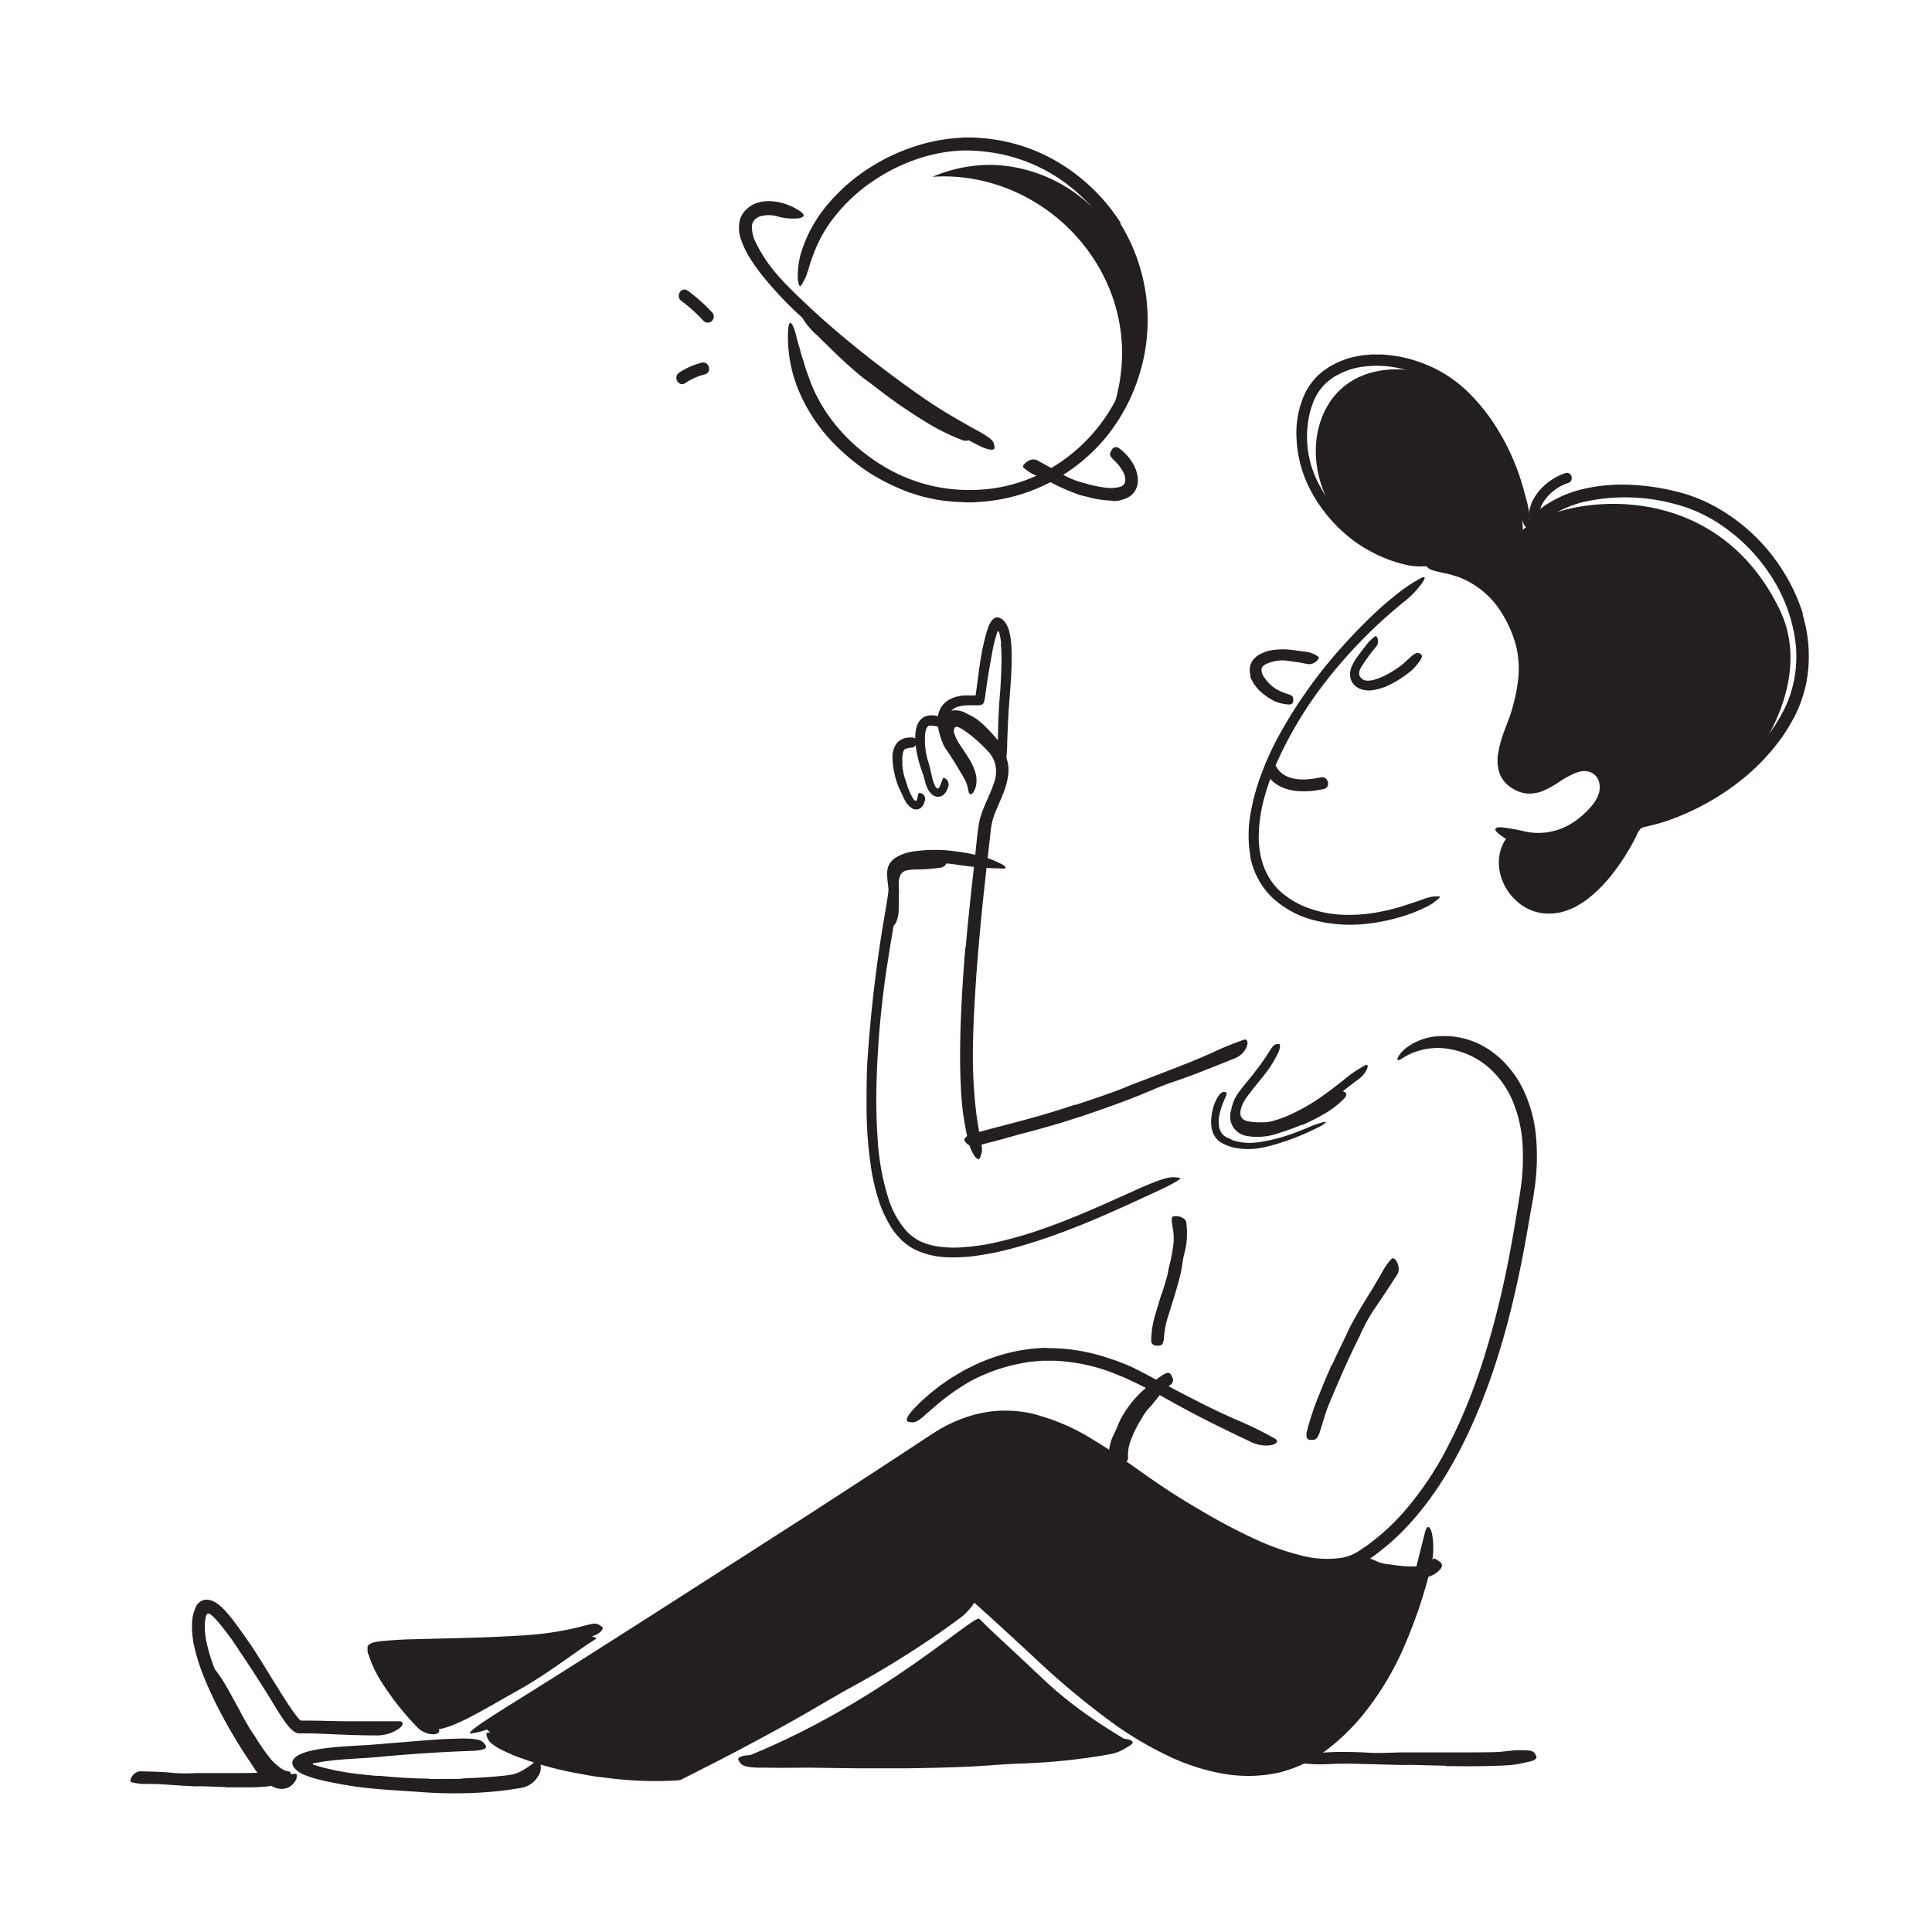 <svg xmlns="http://www.w3.org/2000/svg" width="520" height="520" viewBox="0 0 520 520"><defs><style>.cls-1{fill:#231f20;}</style></defs><title>Notioly New upgrade</title><g id="n.124_International" data-name="n.124 International"><path class="cls-1" d="M414.24,139c0-4.14,4.15-7.87,7.83-9,1.68-.54,1-3.2-.73-2.66-4.85,1.55-9.85,6.29-9.85,11.7a1.38,1.38,0,0,0,2.75,0Z"/><path class="cls-1" d="M306.14,88.38c-.64,7.2-2.1,13.86-5.93,19.49A47.93,47.93,0,0,0,301.83,99C304.21,72,282.2,48.36,255.36,47.49a40.65,40.65,0,0,0-4.4.11,39.92,39.92,0,0,1,16.35-3.22A40.53,40.53,0,0,1,306.14,88.38Z"/><path class="cls-1" d="M264.09,197.25a19.14,19.14,0,0,0-2-2c-.27-.22-.57-.39-.84-.59a9.25,9.25,0,0,0-3.14-1.63,3.8,3.8,0,0,0-1.5,0,13.37,13.37,0,0,0-1.75.67c-.2.05-.45-.28-.52-.73a1.17,1.17,0,0,1,.55-1.27,5.23,5.23,0,0,1,2.68-.49,6.21,6.21,0,0,1,2.44.74c.87.47,1.77.86,2.57,1.4a19.4,19.4,0,0,1,2.42,2c.45.44.9.89,1.33,1.35.67.69,1.27,1.43,1.9,2.14.48.55,1.06,1,1.53,1.6a2.85,2.85,0,0,1,.31.38c.31.53.28.8,0,1.14a2.28,2.28,0,0,1-.22.22.81.81,0,0,1-1-.08,13.91,13.91,0,0,1-2.77-2.65c-.63-.72-1.25-1.46-1.92-2.14Z"/><path class="cls-1" d="M239.23,238.43a14.44,14.44,0,0,1,.27-2.53,5.76,5.76,0,0,1,1.3-2.68,4.53,4.53,0,0,1,1.92-1.3,7.37,7.37,0,0,1,1.76-.25l1.42,0,2.9-.16c.86-.06,1.72-.16,2.58-.26a9,9,0,0,1,3.39,0c.38.1.25.62-.05,1.14a2.1,2.1,0,0,1-1.36,1.11,47.76,47.76,0,0,1-6.56.52,16.52,16.52,0,0,0-2.08.14,4.09,4.09,0,0,0-1.48.41,2.09,2.09,0,0,0-.94,1.09,6.12,6.12,0,0,0-.42,1.89,26.64,26.64,0,0,0,0,2.7c0,1.4.08,2.85,0,4.32a8.52,8.52,0,0,1-.65,3.57,3.9,3.9,0,0,1-.45.76c-.73.86-1.21.87-1.7.47a2.22,2.22,0,0,1-.33-.28,1.19,1.19,0,0,1,0-1.32,6.49,6.49,0,0,0,.53-2.1,18.06,18.06,0,0,0,.09-2.61c0-1.4-.14-2.91-.15-4.53Z"/><path class="cls-1" d="M115.32,478.79c2.57.08,5.16,0,7.74,0,1,0,1.88-.16,2.83-.19,3.32-.14,6.65-.34,10-.7.73-.09,1.46-.19,2.14-.32a9.53,9.53,0,0,0,1.93-.7,26,26,0,0,0,4.42-3c.4-.36.66-.15.66.51a3.7,3.7,0,0,1-1.2,2.63,11.2,11.2,0,0,1-2.62,1.8,11,11,0,0,1-3.11,1.06,44.52,44.52,0,0,1-5.92.56c-2.35.08-4.77.43-7.17.56-2.63.16-5.28.2-7.92.23-1.62,0-3.25,0-4.88-.08-1.23,0-2.46-.1-3.69-.18s-2.46-.19-3.68-.28a39.85,39.85,0,0,1-5.66-.63c-.42-.08-.83-.13-1.24-.23-1.52-.47-2-.76-2.11-1.35a2,2,0,0,1-.1-.4c0-.41.7-.56,1.78-.43.8.13,1.63.17,2.46.22l1.25.1,1.26,0c1.67.2,3.39.31,5.11.45,2.57.15,5.16.3,7.76.29Z"/><path class="cls-1" d="M64.73,460.83c.89,1.66,1.81,3.3,2.79,4.9.36.58.79,1.12,1.15,1.69a55.93,55.93,0,0,0,4.1,5.91A12.14,12.14,0,0,0,75,475.45a5.24,5.24,0,0,0,2.77,1.35c.23,0,.65.29.52,1a1.52,1.52,0,0,1-.83,1,2.4,2.4,0,0,1-.81.25,2.26,2.26,0,0,1-.86-.05,8.31,8.31,0,0,1-2.42-1.1,16.51,16.51,0,0,1-1.72-1.6A22.8,22.8,0,0,1,69,472.72c-.92-1.5-2.08-2.88-3-4.38s-2-3.31-3-5l-1.71-3.13c-.86-1.58-1.65-3.2-2.51-4.76-.67-1.22-1.42-2.37-2.09-3.58a5.52,5.52,0,0,1-.42-.8c-.44-1.05-.4-1.47,0-1.92a2.83,2.83,0,0,1,.3-.3c.35-.27.89,0,1.41.64a28.31,28.31,0,0,1,2.13,3.06c.69,1.05,1.29,2.17,1.9,3.28.92,1.65,1.81,3.33,2.76,5Z"/><path class="cls-1" d="M302.65,468.13c.22-.13-11.79-6.52-22.11-16.42-6.17-5.91-12.87-11.86-16.94-16-1.31-1.33-26.1,22.19-61.75,36.71-2.38,1,3.3,2.53,4.87,2.62s30.32.31,55.85-1.29C282.92,472.49,301.41,468.93,302.65,468.13Z"/><path class="cls-1" d="M160.23,441.22c-4.56,2.74-12.53,9.19-21,13.85s-21.27,13-24.27,9.67c-1.57-1.75-10.74-9.23-14.37-20.76,0,0,41.67-1.19,48.89-3.17C153.8,439.61,161.84,440.25,160.23,441.22Z"/><path class="cls-1" d="M364,420.34s9.24,4.68,18.45,3c0,0-8.18,35.05-24.59,44.91S320.74,480,287.38,452.85l-24.81-23.1s-6.35,4.3-16.85,11.45c-19.82,13.48-54.11,34.24-62.28,35.3a97.5,97.5,0,0,1-20.1,0c-12.81-1.41-27.45-5.6-32.53-11.31,0,0,113.33-73,121.21-77.16s19.84-8.94,30.12-4,55.26,36.91,68.58,36.64,7.51,2.74,13.32-.28"/><path class="cls-1" d="M410.36,186.71c-.23.06-1.07,6.47-4.65,11.47s-1.27,16.39,11.66,11.8c0,0,5.39-8.33,12.55-3.88s1.5,13-2.53,16-14.93,5.91-20.19,3c0,0-5.91,14.44,7.14,18s22.82-15.68,25.83-22.32c0,0,21.54-4.11,34-20,0,0,13.5-18.75,4.84-36.68-18.11-37.49-60.21-30.21-69.25-21.37,1.18-.93-6.7-33.47-22.28-40.84-8.31-3.93-23.85-4.45-30.55,8-6.41,11.84-2.07,31.55,16.64,39.26a173.66,173.66,0,0,0,21,5.51c7.59,1.43,17.75,13.92,15.81,26.12S410.36,186.71,410.36,186.71Z"/><path class="cls-1" d="M409.71,193.36c-.64,1.82-1.33,3.48-1.91,5.14a25.15,25.15,0,0,0-1.31,4.86,6.8,6.8,0,0,0,.51,4.12,3.38,3.38,0,0,0,.24.41l.3.36a3.61,3.61,0,0,0,.73.67,4.79,4.79,0,0,0,.9.58,4.18,4.18,0,0,0,.95.42,5,5,0,0,0,2.93.05,13.92,13.92,0,0,0,3.19-1.41,52.86,52.86,0,0,1,6.37-3.44l.93-.34,1-.25a7.52,7.52,0,0,1,2.14-.21,7.7,7.7,0,0,1,4.12,1.36,7.11,7.11,0,0,1,2.64,3.46,8.57,8.57,0,0,1,.44,4.14,13.3,13.3,0,0,1-3.62,6.8c-.74.81-1.53,1.56-2.33,2.28-.41.35-.85.7-1.27,1s-.9.64-1.34,1a22.07,22.07,0,0,1-6,2.79,18.87,18.87,0,0,1-8.46.61,15.39,15.39,0,0,1-7.72-3.56c-1.34-1.18-.49-1.65,1.11-1.52a56.06,56.06,0,0,1,6.45,1.17,17,17,0,0,0,13.44-3c.49-.35.95-.72,1.43-1.11s.95-.84,1.38-1.27a16.3,16.3,0,0,0,2.32-2.74,7.92,7.92,0,0,0,1.24-2.93,5.53,5.53,0,0,0-.33-2.93,3.86,3.86,0,0,0-2.55-2.17,4.68,4.68,0,0,0-1.83-.13,9,9,0,0,0-2,.58,27.49,27.49,0,0,0-4.15,2.3A24.79,24.79,0,0,1,415,213a9.67,9.67,0,0,1-3.21.58,5.89,5.89,0,0,1-.84,0l-.84-.14a7.7,7.7,0,0,1-1.59-.48,10.32,10.32,0,0,1-2.76-1.71,9,9,0,0,1-1.14-1.24,12,12,0,0,1-.86-1.47,11.14,11.14,0,0,1-.46-6.21,31.77,31.77,0,0,1,1.56-5.52c.79-2.18,1.65-4.19,2.21-6.3a47.1,47.1,0,0,0,1.39-6.46,27.16,27.16,0,0,0-.3-9.81,32.36,32.36,0,0,0-3.85-9.07,23.39,23.39,0,0,0-11.09-9.6,9.34,9.34,0,0,0-1.51-.53c-.51-.14-1-.35-1.54-.45-1.94-.51-3.26-.65-4.17-1a3.34,3.34,0,0,1-1.9-1,5.05,5.05,0,0,1-.6-.66c-.21-.37.13-.68.94-.91a10.85,10.85,0,0,1,1.58-.27,17.21,17.21,0,0,1,2.21.06,23.12,23.12,0,0,1,7.35,2,25.1,25.1,0,0,1,6.53,4.36,33.77,33.77,0,0,1,8.45,13.14A28,28,0,0,1,412.1,182a42.21,42.21,0,0,1-.84,5.77c-.19.94-.42,1.87-.66,2.79s-.49,1.81-.81,2.79Z"/><path class="cls-1" d="M485.13,165.23a38.73,38.73,0,0,1,1.09,18.31,36.44,36.44,0,0,1-2.94,8.76,47.37,47.37,0,0,1-4.85,7.73,57.78,57.78,0,0,1-9.17,9.45,67.85,67.85,0,0,1-20,11.26,55.24,55.24,0,0,1-5.56,1.59l-.71.17-.56.14a2.61,2.61,0,0,0-.8.37,5.16,5.16,0,0,0-1.13,1.84,59.69,59.69,0,0,1-6.06,9.78,39,39,0,0,1-7.2,7.39,21.5,21.5,0,0,1-2.2,1.46l-1.15.67-1.23.54a18.29,18.29,0,0,1-2.56.85c-.44.1-.9.15-1.34.22a6.88,6.88,0,0,1-1.36.12,12.61,12.61,0,0,1-6.83-1.63,14.31,14.31,0,0,1-5-4.86,13.81,13.81,0,0,1-2.14-6.68,11.38,11.38,0,0,1,1.83-6.83c.88-1.19,1.48-1.5,1.7-1.25s.17,1.09-.07,2.18a18.51,18.51,0,0,0-.18,4.22,15.82,15.82,0,0,0,1.49,5.24,10.17,10.17,0,0,0,8.1,5.93c3.49.29,7.08-1.42,10.11-4a43.06,43.06,0,0,0,8-9.39c1.13-1.77,2.2-3.61,3.14-5.46a17.22,17.22,0,0,1,.9-1.65,5,5,0,0,1,1.9-1.75,7.92,7.92,0,0,1,2-.67l1.53-.35a51.88,51.88,0,0,0,14.28-5.82,64.45,64.45,0,0,0,12.51-9.43,46,46,0,0,0,10-13.68,32.67,32.67,0,0,0,2.66-16.52,42.39,42.39,0,0,0-7.4-19.54,46.59,46.59,0,0,0-11.12-11.51,40,40,0,0,0-14.34-6.86,50.94,50.94,0,0,0-24.28-.46,20.79,20.79,0,0,0-2.51.75c-.85.24-1.63.62-2.45.94a21.5,21.5,0,0,0-2,1l-.87.44c-.27.14-.51.31-.76.45q-.71.44-1.32.78c-.4.23-.72.49-1,.69a11.08,11.08,0,0,1-2.92,1.42,6.59,6.59,0,0,1-1.15.26c-.5,0-.37-.59.36-1.71.18-.28.4-.6.66-.94s.6-.64,1-1,.76-.74,1.21-1.13l1.54-1.11a31.57,31.57,0,0,1,11.07-4.54,46.76,46.76,0,0,1,12.05-.91,61.73,61.73,0,0,1,12,1.77,42.32,42.32,0,0,1,11.56,4.67,50.15,50.15,0,0,1,13.94,12.06,54,54,0,0,1,5.08,7.71,50.57,50.57,0,0,1,3.6,8.55Z"/><path class="cls-1" d="M336.57,230.59a33.14,33.14,0,0,1,.07-11.92,58.61,58.61,0,0,1,3.2-11.22,77.36,77.36,0,0,1,3.44-7.73A127.7,127.7,0,0,1,360,175.45c2.87-3.27,5.88-6.47,9-9.45,2-1.91,4.08-3.8,6.27-5.53a46.22,46.22,0,0,1,6.89-4.73c1.52-.87,1.6-.28.73,1a24.88,24.88,0,0,1-5.09,5.31,130.5,130.5,0,0,0-23,24.05,106.37,106.37,0,0,0-10.46,17.66,66.63,66.63,0,0,0-3.93,10.52,41.3,41.3,0,0,0-1.62,11,23.84,23.84,0,0,0,.93,6.68,17.9,17.9,0,0,0,3,5.93,16.72,16.72,0,0,0,3.69,3.48,16.22,16.22,0,0,0,2.16,1.39,17.07,17.07,0,0,0,2.31,1.14A30.24,30.24,0,0,0,361,246.19a42.66,42.66,0,0,0,8-.36,58.8,58.8,0,0,0,7.79-1.72c1.12-.33,2.2-.73,3.33-1.07,2.07-.69,3.41-1.23,4.41-1.48a6.81,6.81,0,0,1,2.16-.29,6.94,6.94,0,0,1,.73,0c.28.07.05.37-.6.91-.33.27-.76.6-1.29,1a18.61,18.61,0,0,1-1.95,1.07,42.24,42.24,0,0,1-7.07,2.68,51.21,51.21,0,0,1-7.58,1.58,39.74,39.74,0,0,1-15.9-1,26,26,0,0,1-10.69-6,20.87,20.87,0,0,1-5.83-10.93Z"/><path class="cls-1" d="M376.45,99.07a28.35,28.35,0,0,0-11-.15,19.76,19.76,0,0,0-5.1,1.82,13.87,13.87,0,0,0-6.41,6.41,21.59,21.59,0,0,0-1.34,3.74,27.36,27.36,0,0,0,.27,14.25,29.56,29.56,0,0,0,2.95,6.67,37.86,37.86,0,0,0,4.32,6,38.71,38.71,0,0,0,10.15,8.28,38.26,38.26,0,0,0,7.7,3.3l2,.54a16.08,16.08,0,0,0,2.05.49l2.07.43,2.1.27c1.74.24,1.52.59,0,.92-.39.09-.86.17-1.41.25a9.39,9.39,0,0,1-1.83.14,16.78,16.78,0,0,1-4.62-.43,39.42,39.42,0,0,1-4.39-1.29c-.72-.27-1.42-.58-2.12-.87l-1.06-.45-1-.53a36.4,36.4,0,0,1-7.62-5.08,39.69,39.69,0,0,1-6.22-6.73,37.2,37.2,0,0,1-4.56-8,32.45,32.45,0,0,1-2.41-11,25.36,25.36,0,0,1,1.86-11.25,17.27,17.27,0,0,1,3.53-5.36,15.59,15.59,0,0,1,2.48-2.06c.44-.29.87-.62,1.33-.88l1.41-.73a9.72,9.72,0,0,1,1.44-.64c.5-.18,1-.39,1.48-.56a27.56,27.56,0,0,1,3-.73l1.54-.26,1.56-.12c1-.12,2.06,0,3.1-.06a37.69,37.69,0,0,1,7.48,1.15,39.78,39.78,0,0,1,7.06,2.65,35.19,35.19,0,0,1,9.22,6.66,50.84,50.84,0,0,1,7.06,8.8,61.93,61.93,0,0,1,7.17,15.68c.19.61.36,1.21.52,1.82s.31,1.19.46,1.79a25.22,25.22,0,0,1,1,4.84,4.83,4.83,0,0,1-.26,2.33,3.54,3.54,0,0,1-.34.75c-.23.24-.51,0-.94-.78a29.34,29.34,0,0,1-1.55-3.58c-.43-1.21-.79-2.38-1.16-3.7l-.5-1.81-.55-1.79a68.82,68.82,0,0,0-2.73-7.05,51.48,51.48,0,0,0-8.17-12.83,35.49,35.49,0,0,0-8.55-7.24,33.89,33.89,0,0,0-10.47-4Z"/><path class="cls-1" d="M336.62,182a5.38,5.38,0,0,1-.26-1.88,4.48,4.48,0,0,1,.57-2,5.56,5.56,0,0,1,2.67-2.26,9.46,9.46,0,0,1,2-.73,19.54,19.54,0,0,1,6.77-.11c1,.13,1.94.24,2.91.39a6.77,6.77,0,0,1,3.54,1.36c.32.27,0,.76-.54,1.2a2.91,2.91,0,0,1-1.86.8c-1.07-.1-2.11-.4-3.21-.54s-2.19-.32-3.33-.46a10.06,10.06,0,0,0-4,.54,5.38,5.38,0,0,0-1.72.79,1.45,1.45,0,0,0-.64,1.14,3.76,3.76,0,0,0,.81,2.17,11.33,11.33,0,0,0,3.06,3,16.36,16.36,0,0,0,3,1.34l.68.21c.82.31,1,.55,1,1.29,0,.17,0,.34,0,.51,0,.54-.55.9-1.35.85a11.75,11.75,0,0,1-3.48-.81,14.67,14.67,0,0,1-3.11-1.94,11.33,11.33,0,0,1-3.66-4.77Z"/><path class="cls-1" d="M278.27,380.6a57,57,0,0,1,16.3,7.12c5,3,9.68,6.41,14.36,9.68,2.35,1.63,4.69,3.24,7.07,4.76s4.84,3,7.29,4.42a154.91,154.91,0,0,0,15,7.9,68.56,68.56,0,0,0,11.51,4.07,27,27,0,0,0,11.6.68,12.32,12.32,0,0,0,4.46-1.85l2.21-1.51c.73-.51,1.41-1.09,2.12-1.63a59.86,59.86,0,0,0,7.76-7.43,88.09,88.09,0,0,0,12-18c6.67-12.95,11-27.06,14.29-41.33,1.46-6.35,2.64-12.78,3.72-19.22.52-3.21,1.09-6.47,1.5-9.63a58.55,58.55,0,0,0,.39-9.53,36.52,36.52,0,0,0-2.33-11.8,24.92,24.92,0,0,0-6.57-9.74,21.47,21.47,0,0,0-10.37-5.12,17.85,17.85,0,0,0-11.32,1.37l-.73.37-.6.37c-.38.2-.68.39-.91.54q-.72.4-.87.18c-.17-.25.32-1.55,2.12-3.07a15.82,15.82,0,0,1,9.08-3.31A21.68,21.68,0,0,1,401,282.67a25.55,25.55,0,0,1,5.18,4.72,30.3,30.3,0,0,1,2.08,2.8,33.18,33.18,0,0,1,1.69,3,37.14,37.14,0,0,1,3.5,13.09,60,60,0,0,1-.37,13.27c-.16,1.08-.31,2.19-.48,3.24L412,326l-1.09,6.32c-3,16.85-7.1,33.74-14.05,49.7-4.17,9.5-9.38,18.92-16.48,27a63.08,63.08,0,0,1-12.08,10.79l-.84.58c-.28.19-.63.37-1,.55a15.16,15.16,0,0,1-2,.94,18.45,18.45,0,0,1-4.22,1,28.49,28.49,0,0,1-8.32-.38,70.39,70.39,0,0,1-16.72-5.71,174.42,174.42,0,0,1-15.37-8.29c-2.48-1.48-5-3-7.42-4.59s-4.82-3.26-7.18-4.92c-4.74-3.3-9.43-6.62-14.36-9.45-6-3.46-12.62-6.2-19.47-6.4a28.74,28.74,0,0,0-10.07,1.5,39.86,39.86,0,0,0-9.2,4.67c-18,11.87-36.18,23.52-54.17,35.06-14,8.95-27.63,17.85-41.55,26.57-3.07,1.92-6,3.83-9.17,5.72-11.56,7-15.47,8.93-18.47,9.52a14.56,14.56,0,0,1-2,.38c-1.47,0,3.09-3.1,11.47-8.31,12.43-7.74,25.14-15.84,38-24.05l39-25q14.53-9.39,29.05-18.9l3.61-2.38,1.81-1.2c.59-.39,1.21-.79,1.87-1.2a38.75,38.75,0,0,1,8.25-4,32.46,32.46,0,0,1,9.12-1.81,33.87,33.87,0,0,1,9.22.84Z"/><path class="cls-1" d="M358.5,367.4c1.16-2.51,2.34-5,3.57-7.49.44-.91.82-1.85,1.29-2.75,1.67-3.15,3.49-6.23,5.39-9.24.86-1.33,1.62-2.72,2.42-4.07.51-.87,1-1.77,1.51-2.62a14.88,14.88,0,0,1,1.87-2.4c.89-.89,2.73,2.35,1.51,4.21-2.17,3.35-4.33,6.68-6.64,10a51.3,51.3,0,0,0-3.47,6.57c-1.22,2.44-2.41,4.92-3.54,7.42-.7,1.54-1.4,3.09-2.06,4.65-1,2.36-2.06,4.73-3,7.12-.7,1.86-1.21,3.76-1.82,5.64-.13.41-.24.83-.39,1.24-.58,1.52-1,1.9-2,1.86a4.83,4.83,0,0,1-.67,0c-.72-.14-1-1-.75-2.14A72.91,72.91,0,0,1,355.21,375c1-2.56,2.12-5.12,3.21-7.67Z"/><path class="cls-1" d="M281.79,362.85a50.36,50.36,0,0,1,17,2.85l1.49.49c.49.17,1,.38,1.46.56,1,.39,1.95.74,2.89,1.19,3.34,1.62,6.39,3.35,9.54,5s6.31,3.3,9.49,4.9c2.82,1.43,5.71,2.76,8.57,4.06a99.79,99.79,0,0,1,10.91,5.3c2.16,1.31-2.17,2.91-6.36.94-7.44-3.51-14.84-7.14-22.11-11.25-2.17-1.22-4.43-2.39-6.7-3.55-1.15-.61-2.27-1.13-3.4-1.66l-1.69-.8-1.72-.7a49.61,49.61,0,0,0-15.74-3.84,21.06,21.06,0,0,0-2.51-.09c-.83,0-1.67,0-2.5,0l-2.5.23c-.42,0-.84.07-1.25.13l-1.24.23a47.09,47.09,0,0,0-14.37,5,59.22,59.22,0,0,0-9.52,6.81c-.66.56-1.28,1.13-1.95,1.67-2.37,2.18-3.28,2.68-4.43,2.46a3.48,3.48,0,0,1-.78-.15c-.73-.31-.13-1.63,1.56-3.41a46.79,46.79,0,0,1,4-3.79,51.84,51.84,0,0,1,4.49-3.46,24.29,24.29,0,0,1,2.41-1.57l2.49-1.49c.86-.46,1.75-.87,2.62-1.31a29.28,29.28,0,0,1,2.68-1.21,47.65,47.65,0,0,1,17.14-3.63Z"/><path class="cls-1" d="M307.9,378.85a24.18,24.18,0,0,0-2.62,3.46c-.28.45-.46,1-.72,1.42a21.89,21.89,0,0,0-2.25,5.16,7,7,0,0,0-.2,2.4c.09,1,.46,1.83.53,2.61,0,.25-.68.83-1.6,1a2.43,2.43,0,0,1-1.41-.16,1.57,1.57,0,0,1-.91-1,9.78,9.78,0,0,1-.09-4.26,13.07,13.07,0,0,1,1.28-3.65c.7-1.34,1.13-2.81,1.85-4.13a29,29,0,0,1,2.74-4.1c.62-.8,1.3-1.54,2-2.28a34.31,34.31,0,0,1,3.45-3,24.1,24.1,0,0,1,2.92-2.18,4.3,4.3,0,0,1,.73-.41c1-.42,1.38-.2,1.77.63a6,6,0,0,1,.26.58,1.48,1.48,0,0,1-.47,1.69c-1.42,1.1-2.82,2.06-4.23,3.29a24,24,0,0,0-2.95,3Z"/><path class="cls-1" d="M334.33,301.05a3.17,3.17,0,0,0,1.53.73,6.31,6.31,0,0,0,1.07.17l1.14.12c.76,0,1.53,0,2.3,0s1.54-.2,2.3-.39l1.65-.48,1.63-.62a52.66,52.66,0,0,0,10.9-6.24c1.54-1.1,3-2.28,4.53-3.44a33,33,0,0,1,6.05-4.17c.69-.34.83.11.55.86a5.5,5.5,0,0,1-.72,1.28,5.77,5.77,0,0,1-1.31,1.36c-3.89,2.91-7.71,6.13-12.09,8.74a49,49,0,0,1-8.35,4.3,19.09,19.09,0,0,1-10.5.84,5,5,0,0,1-3-2.07,5.16,5.16,0,0,1-.58-3.6,11.11,11.11,0,0,1,2.08-4.57c.94-1.29,1.94-2.51,2.94-3.72,1.54-1.87,2.95-3.76,4.25-5.68.3-.42.53-.86.82-1.28,1-1.6,1.4-2.07,2.14-2.16a3,3,0,0,1,.49-.06c.49,0,.51.95-.11,2.33a29,29,0,0,1-3.56,5.75c-1.38,1.79-2.84,3.48-4.14,5.22-.48.63-1,1.32-1.34,1.89a8.83,8.83,0,0,0-.89,1.9,4.52,4.52,0,0,0-.25,1.79,1.82,1.82,0,0,0,.55,1.19Z"/><path class="cls-1" d="M289.38,297.41c3.89-1.25,7.77-2.6,11.62-4,1.4-.53,2.77-1.15,4.17-1.68Q312.6,288.92,320,286c2.19-.86,4.34-1.83,6.5-2.77a76.88,76.88,0,0,1,8.3-3.38c.86-.27,1.17.57.81,1.71a5.49,5.49,0,0,1-3,3.17c-2.87,1.19-5.65,2.26-8.5,3.4s-5.75,2.19-8.68,3.18c-3.52,1.19-7,2.83-10.55,4.2-3.88,1.51-7.82,2.92-11.78,4.27-2.43.83-4.89,1.59-7.34,2.37-3.73,1.11-7.5,2.17-11.25,3.13-2.91.78-5.74,1.66-8.65,2.35-.64.16-1.26.36-1.91.48-2.42.44-3.24.33-3.89-.5a4.48,4.48,0,0,1-.43-.57c-.32-.68.57-1.42,2.27-1.9,5-1.44,10.35-2.72,15.67-4.21,3.94-1.08,7.88-2.3,11.8-3.6Z"/><path class="cls-1" d="M269.45,173.16a16.47,16.47,0,0,0-.5-2.81.65.65,0,0,0-.27-.47c-.1,0-.16.08-.21.15l-.07.13,0,.07a1,1,0,0,0-.07.17c-.32,1-.59,2-.83,3-.36,1.51-.59,3.06-.87,4.6s-.59,3.29-.84,4.94l-.36,2.49-.17,1.24L265,188.4a2,2,0,0,1-.18.55,4.67,4.67,0,0,1-.23.51,2,2,0,0,1-1.08.36c-.42,0-.87,0-1.3,0l-.85,0a12.73,12.73,0,0,0-3.06.28,4.18,4.18,0,0,0-2.56,1.55,4.56,4.56,0,0,0-.63,2.94,14.67,14.67,0,0,0,1.15,4.27l.89,2.12c.29.72.57,1.44.86,2.17.36.9-.12,1-1,.58a7.09,7.09,0,0,1-1.57-1.16,6.35,6.35,0,0,1-.84-.93,6.9,6.9,0,0,1-.67-1.2,19.1,19.1,0,0,1-1.5-5.11,9,9,0,0,1,.1-3,6.21,6.21,0,0,1,1.6-3,6.89,6.89,0,0,1,2.74-1.64,11.47,11.47,0,0,1,2.79-.52c.45,0,.89,0,1.33,0h1.16c.13,0,.42.15.42-.1h0l.05-.17.1-.71.21-1.48.39-3c.26-2,.55-4,.92-6,.21-1.09.44-2.18.7-3.27.13-.54.27-1.08.42-1.63l.24-.82.13-.41.18-.53a7,7,0,0,1,1.14-2.17,2.45,2.45,0,0,1,.83-.61,1.37,1.37,0,0,1,1.05,0,3.27,3.27,0,0,1,.95.52l.4.41.2.21.17.26a5.3,5.3,0,0,1,.57,1.08l.24.57a3.67,3.67,0,0,1,.13.46,20.12,20.12,0,0,1,.62,4.2c.09,1.39.1,2.76.08,4.12-.07,4.13-.46,8.23-.74,12.28-.23,3.14-.33,6.23-.46,9.33,0,.68,0,1.35-.06,2-.11,2.53-.33,3.32-1,3.86a2.69,2.69,0,0,1-.42.36c-.44.25-.93-.81-1-2.73a166.72,166.72,0,0,1,.61-17.35c.13-2.17.26-4.33.31-6.48a47.3,47.3,0,0,0-.17-6.33Z"/><path class="cls-1" d="M259.91,255.06c.66-7.45,1.45-14.89,2.3-22.31.31-2.71.53-5.43.86-8.12l.23-1.78c.1-.62.19-1.34.35-2a26,26,0,0,1,1.22-3.65c.95-2.3,2-4.41,2.67-6.53a8.37,8.37,0,0,0,0-6,7.09,7.09,0,0,0-.32-.69l-.43-.65a4.05,4.05,0,0,0-.44-.62c-.17-.2-.36-.42-.56-.63-.78-.84-1.62-1.67-2.48-2.46a31.83,31.83,0,0,0-3.79-3c-.33-.22-.66-.43-1-.61a4.28,4.28,0,0,0-.6-.28,1.33,1.33,0,0,0-.59-.09.56.56,0,0,0-.42.38,1.75,1.75,0,0,0-.1,1.26,11.87,11.87,0,0,0,1.6,3.24c.71,1.1,1.5,2.22,2.24,3.42a15.93,15.93,0,0,1,1.88,4,8.3,8.3,0,0,1,.3,2.41,6.14,6.14,0,0,1-.6,2.45,2,2,0,0,1-.69.88.44.44,0,0,1-.53,0c-.29-.22-.36-.83-.53-1.59a8.48,8.48,0,0,0-.88-2.4c-.44-.84-1.05-1.8-1.75-3-.88-1.56-2-3.13-3.1-5a13.75,13.75,0,0,1-1.42-3.27,6.73,6.73,0,0,1-.22-1.19,6.9,6.9,0,0,1,0-1.44,6,6,0,0,1,1-2.55,5.36,5.36,0,0,1,.83-.82,3.39,3.39,0,0,1,1.07-.47,4.52,4.52,0,0,1,2.38.13,7.7,7.7,0,0,1,1.2.48,5.38,5.38,0,0,1,.55.29,2.77,2.77,0,0,1,.34.2c.46.27.87.55,1.27.83a41,41,0,0,1,4.33,3.67c.67.65,1.32,1.31,2,2,.32.36.63.7,1,1.13s.61.91.91,1.37a10.34,10.34,0,0,1,1.4,6.29,20.09,20.09,0,0,1-1.43,5.37c-.65,1.65-1.36,3.21-2,4.75a17.61,17.61,0,0,0-1.24,4.54l-.57,5.11c-.86,7.45-1.68,14.91-2.37,22.37-.42,4.6-.81,9.2-1.12,13.8-.45,7-.84,14-.81,20.91a127.73,127.73,0,0,0,1.1,15.86c.17,1.14.36,2.25.57,3.38.35,2.11.65,3.45.75,4.43A4,4,0,0,1,264,311a5.77,5.77,0,0,1-.35.82c-.25.35-.68.17-1.24-.53a10.91,10.91,0,0,1-1.62-3.54,70.76,70.76,0,0,1-2.15-14.83c-.29-5-.26-10.13-.14-15.22.21-7.55.72-15.11,1.31-22.64Z"/><path class="cls-1" d="M248.93,199.75a22.17,22.17,0,0,0,.65,4.41c.13.54.35,1.06.49,1.61.25,1,.48,2,.72,3a11.39,11.39,0,0,0,.85,2.7,3.39,3.39,0,0,0,.27.44.89.89,0,0,0,.25.23.43.43,0,0,0,.57-.06,14.62,14.62,0,0,0,1-2.51c.14-.31.58-.2,1,.19a1.94,1.94,0,0,1,.55,1.8l-.16.49a2.55,2.55,0,0,1-.23.56,5.37,5.37,0,0,1-.36.66c-.18.21-.36.43-.56.63a2.31,2.31,0,0,1-3,0,5,5,0,0,1-1.47-2,9.58,9.58,0,0,1-.6-1.86c-.28-1.39-.9-2.7-1.31-4.11a30.14,30.14,0,0,1-1.07-4.78,18.54,18.54,0,0,1-.17-3.08,9.7,9.7,0,0,1,.36-2.41,4.5,4.5,0,0,1,1.41-2.27,3.18,3.18,0,0,1,1-.58,5.09,5.09,0,0,1,1.09-.26,9.2,9.2,0,0,1,1,0c.32,0,.66.09,1,.16s.55.13.82.23c1,.4,1.12.77.93,1.5a4.13,4.13,0,0,1-.15.5,1.16,1.16,0,0,1-1.4.63,8.48,8.48,0,0,0-2.28-.26c-.21.08-.33.09-.4.19s-.2.25-.35.49a6.81,6.81,0,0,0-.39,1.69,12.13,12.13,0,0,0,0,2.09Z"/><path class="cls-1" d="M242.8,205.39a20.28,20.28,0,0,0,.63,3.71c.12.45.32.87.46,1.32a18.09,18.09,0,0,0,1.87,4.52,2.7,2.7,0,0,0,.23.31,1,1,0,0,0,.22.19.36.36,0,0,0,.47,0,1.12,1.12,0,0,0,.23-.6l.12-.57c0-.21.1-.43.16-.65s.53-.26,1,0a1.58,1.58,0,0,1,.8,1.53,5.85,5.85,0,0,1-.37,1.27,3.2,3.2,0,0,1-.75,1,2,2,0,0,1-1.07.43,2.37,2.37,0,0,1-1.15-.19l-.62-.42a3.5,3.5,0,0,1-.55-.54c-.08-.08-.18-.22-.25-.25l-.14-.19a4.4,4.4,0,0,1-.26-.39,9.9,9.9,0,0,1-.82-1.58c-.48-1.18-1.14-2.29-1.55-3.5a24.91,24.91,0,0,1-1-4.08,19,19,0,0,1-.24-2.63,6.33,6.33,0,0,1,1.22-4.14,4.58,4.58,0,0,1,3.36-1.43,3.13,3.13,0,0,1,.75,0c.92.13,1.11.45,1,1.2a4.4,4.4,0,0,1,0,.51,1.19,1.19,0,0,1-1.08,1,5.67,5.67,0,0,0-1.75.33c-.29.18-.37.21-.58.72a7.5,7.5,0,0,0-.21,3.14Z"/><path class="cls-1" d="M239.77,330.15a31.58,31.58,0,0,1-3.48-7.75,56.22,56.22,0,0,1-1.84-8.09A112.06,112.06,0,0,1,233.23,298c0-4,0-7.93.2-11.87a379.4,379.4,0,0,1,4.95-41.39c.24-1.51.5-3,.7-4.53,0-.18,0-.36.06-.52v-.07h0s-.08,0,.22,0h.15c-.73,0-.2,0-.37,0h0v0l0-.26-.12-1.12c-.09-.76-.18-1.54-.23-2.36a10.67,10.67,0,0,1,0-1.27,5.71,5.71,0,0,1,.29-1.41,5,5,0,0,1,1.78-2.22,12,12,0,0,1,4.7-1.77,40.11,40.11,0,0,1,12.08,0,47.2,47.2,0,0,1,5.9,1.12c1,.26,1.93.53,2.89.85a26.48,26.48,0,0,1,2.79,1.22c1.16.56,1.57,1,1.41,1.22s-.83.16-1.88.1a81,81,0,0,1-10.22-.84q-2.87-.47-5.75-.65a38.16,38.16,0,0,0-5.65-.07,14.49,14.49,0,0,0-2.63.38,5.8,5.8,0,0,0-2.08.91,1.78,1.78,0,0,0-.77,1.23,14.28,14.28,0,0,0,.11,2.6l.15,1.51c0,.29.05.48.06.91s0,.41,0,.58l-.06.42c-.15,1-.32,2-.48,3l-1,5.93q-1,5.92-1.91,11.89a252.9,252.9,0,0,0-2.58,29.31,152.38,152.38,0,0,0,.31,16.14,65.91,65.91,0,0,0,2.9,15.72,24.32,24.32,0,0,0,4.6,8.39,13.21,13.21,0,0,0,3.66,2.88,17.15,17.15,0,0,0,4.5,1.44,29.65,29.65,0,0,0,7.36.29,60.44,60.44,0,0,0,7.42-1,111,111,0,0,0,14.44-4.1c7.34-2.57,14.32-5.69,21.35-8.85l4.63-2.08c5.84-2.53,7.91-3,9.43-2.76a8.94,8.94,0,0,1,1,.12c.35.12-.07.45-1.06,1.05a51.11,51.11,0,0,1-4.68,2.39c-12.46,5.78-25.78,12-40.17,15.77a76.06,76.06,0,0,1-8.16,1.66,44.8,44.8,0,0,1-8.46.51,21.86,21.86,0,0,1-8.6-2,15.72,15.72,0,0,1-3.75-2.63,20.93,20.93,0,0,1-2.83-3.45Z"/><path class="cls-1" d="M312.67,348.28q.85-2.55,1.55-5.13c.16-.63.21-1.28.37-1.9a48.36,48.36,0,0,0,1.27-6.71,15.8,15.8,0,0,0-.05-3c-.09-.63-.22-1.26-.29-1.88a5.74,5.74,0,0,1-.1-1.9c.05-.41.94-.55,1.85-.36s1.85.74,2,1.57a21.43,21.43,0,0,1-.53,8.56c-.45,1.65-.55,3.39-.93,5.06-.4,1.83-.94,3.62-1.46,5.4l-1,3.26c-.5,1.64-1.08,3.26-1.49,4.9a32.52,32.52,0,0,0-.6,3.86c0,.29,0,.57-.1.85-.18,1-.48,1.29-1.44,1.32-.21,0-.44,0-.65,0a1.34,1.34,0,0,1-1.22-1.45,25,25,0,0,1,1.21-7.26l1.56-5.23Z"/><path class="cls-1" d="M310.72,466.93a64.76,64.76,0,0,0,12.82,5.67,42.76,42.76,0,0,0,13.65,2,30.9,30.9,0,0,0,9.75-1.93,33.92,33.92,0,0,0,7.82-4.09,43.92,43.92,0,0,0,6.73-5.93,67.92,67.92,0,0,0,10.35-15,99.13,99.13,0,0,0,6.26-15.07c2.18-6.62,3.71-13.44,5.45-20.19.54-2.11,1.37-1.66,1.86.33a21.08,21.08,0,0,1-.41,9.54A130.18,130.18,0,0,1,378,443a79.53,79.53,0,0,1-11.44,18.89,57.76,57.76,0,0,1-9.85,9.38,36,36,0,0,1-12.57,5.85,38.79,38.79,0,0,1-15.1.25,57.73,57.73,0,0,1-14.2-4.56,95.85,95.85,0,0,1-15.64-9.27A216.77,216.77,0,0,1,278.24,446c-5.15-4.75-10.19-9.44-15.3-14l-3.4-3c-4.27-3.65-5.56-4.62-6.13-6A6.11,6.11,0,0,1,253,422c-.09-.45.43-.54,1.54-.24a12.48,12.48,0,0,1,1.94.84,23.41,23.41,0,0,1,2.41,1.56,174.39,174.39,0,0,1,14.44,12.57c4.69,4.4,9.41,8.85,14.29,13.12,7.24,6.32,14.82,12.32,23.13,17Z"/><path class="cls-1" d="M185.24,474.2q10.13-5.08,20.12-10.46c2.43-1.32,4.8-2.73,7.22-4.05,8.52-4.68,17-9.45,25.26-14.56,3.66-2.28,7.29-4.65,10.76-7.15,1.12-.79,2.24-1.58,3.34-2.4l3.29-2.48c2.23-1.6,4.36-3.31,6.64-4.84,1.41-1,1.81-.13,1.21,1.44a11.33,11.33,0,0,1-1.65,2.8,14.93,14.93,0,0,1-3.12,3.07,250,250,0,0,1-28.72,18.29c-6,3.29-12,7-18.1,10.34q-10,5.55-20.25,10.78l-6.3,3.2-1.73.87a4.31,4.31,0,0,1-1.17.16l-.9.05c-1.19.07-2.38.09-3.57.11a97,97,0,0,1-10.78-.47c-1.79-.13-3.57-.41-5.35-.61s-3.55-.52-5.3-.88a91.37,91.37,0,0,1-16-4.25,36.22,36.22,0,0,1-3.38-1.37c-1-.48-1.91-.86-2.59-1.26a18.19,18.19,0,0,1-1.64-1.11,3.55,3.55,0,0,1-1.4-1.84,3.45,3.45,0,0,1-.23-.86c0-.81,1.89-.43,4.76.94a107.11,107.11,0,0,0,13.68,4.77,109.11,109.11,0,0,0,14.67,2.74,103.87,103.87,0,0,0,11.17.73c1.86,0,3.74,0,5.58-.1l1.24-.08h0l.58-.29,2.54-1.3Z"/><path class="cls-1" d="M84.82,474.49l-.35.05a.53.53,0,0,0-.29.12c-.05.21.2.29.4.4l0,0,0,0,.11,0,.43.14,1,.31c.71.2,1.43.38,2.16.55,1.45.34,2.93.63,4.41.89,2.18.38,4.38.6,6.57.88a171.25,171.25,0,0,0,23.43,1.37,96.94,96.94,0,0,0,10.38-.73c2.19-.28,4.37-.65,6.54-1a6.59,6.59,0,0,0,2.36-1.18,5.15,5.15,0,0,0,1.68-1.8.81.81,0,0,1,.68-.56c.32,0,.88.17,1.15,1a4.11,4.11,0,0,1-.67,3.18,6.5,6.5,0,0,1-4.6,3.11l-.87.15-1.73.26c-1.15.17-2.31.32-3.46.44-2.32.25-4.63.41-6.95.51a122,122,0,0,1-13.92-.24c-5.54-.41-11.31-.64-17-1.4-3.1-.43-6.19-1-9.27-1.68-.77-.18-1.54-.39-2.31-.6l-1.21-.37-.8-.28q-.44-.15-.84-.33A6.94,6.94,0,0,1,79.37,476a2.51,2.51,0,0,1-.65-1.13,1.64,1.64,0,0,1,.28-1.34,3.51,3.51,0,0,1,1.27-1.08,5.08,5.08,0,0,1,.84-.44l1-.36c.66-.23,1.35-.36,2-.55l1.46-.27c1.94-.32,3.86-.51,5.78-.68,2.89-.24,5.8-.35,8.65-.55l8.61-.71c4.45-.34,8.83-.76,13.28-.9,1,0,1.93-.08,2.92-.07,3.67.05,4.84.41,5.54,1.39a3.6,3.6,0,0,1,.46.66c.28.75-1.22,1.19-3.83,1.28-7.76.28-15.93.78-24.15,1.55-3.12.33-6.27.45-9.3.67-1.52.11-3,.23-4.53.41-.74.08-1.49.17-2.21.29l-1.08.19-.86.17Z"/><path class="cls-1" d="M127.22,444.25l-13.9.29c-1.69,0-3.37.18-5,.23-1.49.05-3,.09-4.42.18h-.5l-.38,0c-.12,0-.32,0-.36.12l.08.36a2.83,2.83,0,0,0,.13.42l.08.23s0,.06,0,.12l.12.24c.31.63.59,1.27,1,1.89a43.2,43.2,0,0,0,2.27,3.7,62.27,62.27,0,0,0,4.83,6.13c1.12,1.23,2.28,2.44,3.44,3.62l3.36,3.54c.59.58.15,1.37-1.16,1.47a6.19,6.19,0,0,1-4.54-1.94,78.23,78.23,0,0,1-6.82-8.07c-1-1.43-2.05-2.88-3-4.43-.47-.75-.91-1.54-1.33-2.35-.21-.4-.42-.81-.6-1.24l-.29-.63-.14-.31a3.69,3.69,0,0,1-.16-.39c-.31-.94-.67-1.8-1-2.78l0-.87,0-.43a1.64,1.64,0,0,1,0-.22.71.71,0,0,1,.12-.2,3.09,3.09,0,0,1,1.58-.89,15.67,15.67,0,0,1,2.21-.35l1.54-.13c1.85-.15,3.68-.26,5.51-.32l14-.36c2.87-.08,5.74-.15,8.6-.28,4.33-.19,8.69-.37,13-.83a83.2,83.2,0,0,0,9.72-1.68c.69-.16,1.36-.36,2.05-.53,2.55-.65,3.23-.76,4.13-.14a7.36,7.36,0,0,1,.62.4c.62.47-.26,1.7-2.28,2.47a44.94,44.94,0,0,1-9.13,2.24c-3.1.49-6.25.8-9.4,1-4.69.37-9.39.54-14.07.73Z"/><path class="cls-1" d="M52,441.6a21.56,21.56,0,0,1-.27-5.42,12.27,12.27,0,0,1,.24-1.53,10.65,10.65,0,0,1,.63-1.89,4.55,4.55,0,0,1,.21-.51l.29-.42a3.14,3.14,0,0,1,.72-.69,3,3,0,0,1,1.89-.58,4.34,4.34,0,0,1,2,.58,6.51,6.51,0,0,1,.92.59c.31.21.48.37.73.57a21.11,21.11,0,0,1,1.87,1.94c1.13,1.3,2.13,2.64,3.11,4,1.41,2,2.82,3.91,4.11,5.93,2.2,3.42,4.29,6.89,6.42,10.31,1.07,1.71,2.14,3.41,3.25,5.06.56.82,1.13,1.62,1.72,2.37l.44.53c.15.17.32.34.38.4a.66.66,0,0,0,.61.26c.06,0,.49,0,.76,0,3.82,0,7.52.15,11.21.19l14.06,0c1.33-.05,1.41.84.22,1.87a10.47,10.47,0,0,1-6.35,1.93c-3.38,0-6.71-.11-10-.25l-5-.21-2.46-.09-1.2,0h-.6l-.82,0h-.65s-.09,0-.13,0a2,2,0,0,1-.26-.05,3.45,3.45,0,0,1-.94-.47,7.38,7.38,0,0,1-.81-.67c-.24-.24-.35-.37-.51-.55a24.72,24.72,0,0,1-1.51-2c-.9-1.31-1.72-2.62-2.52-3.94-3-5-6.35-10.11-9.64-15a72.44,72.44,0,0,0-5.74-7.71c-.26-.28-.52-.56-.79-.82l-.4-.38-.3-.26a1.26,1.26,0,0,0-.91-.39c-.37.09-.47.49-.57.81a3.13,3.13,0,0,0-.09.4l-.09.48c-.05.34-.07.72-.1,1.08a21.35,21.35,0,0,0,.63,5.67,46.35,46.35,0,0,0,1.71,5.65,107.17,107.17,0,0,0,7.86,16.34c1.19,2,2.44,4,3.73,5.92L71,473.48a22.37,22.37,0,0,0,2,2.66,8.78,8.78,0,0,0,2,1.65,2.33,2.33,0,0,0,1.27.4,1.48,1.48,0,0,1,.21,0,.76.76,0,0,1,.2-.06A1.73,1.73,0,0,0,77,478a5.88,5.88,0,0,1,1.66-.5c.27,0,.58-.11.83-.1.41,0,.53.44.3,1.25a2.1,2.1,0,0,1-.3.66,3.75,3.75,0,0,1-.54.77,4.5,4.5,0,0,1-.94.79c-.21.12-.43.23-.66.34a4.34,4.34,0,0,1-.79.2,4,4,0,0,1-1.24.05,7.13,7.13,0,0,1-1.15-.26,7.73,7.73,0,0,1-1.85-1,13.33,13.33,0,0,1-2.66-2.58c-.38-.46-.72-.95-1.06-1.44l-.88-1.32-1.8-2.73c-2.38-3.68-4.65-7.53-6.73-11.5-1.54-3-3-6-4.24-9.13a52.19,52.19,0,0,1-3-9.88Z"/><path class="cls-1" d="M378.69,425c-1.31-.09-2.6-.25-3.87-.45-.47-.07-.94,0-1.4-.14-1.62-.34-3.2-.82-4.77-1.31-.7-.23-1.41-.37-2.13-.53a4.63,4.63,0,0,1-2.73-1.15c-.24-.27.31-1,.92-1.65s1.25-1.27,1.65-1.13a47.15,47.15,0,0,1,4.72,1.81,11.8,11.8,0,0,0,3.19.63c1.18.19,2.37.36,3.56.45.73.06,1.47.09,2.2.08a12.42,12.42,0,0,0,3.25-.38,5.61,5.61,0,0,0,2-1.2,3.34,3.34,0,0,1,.32-.33c.4-.35.61-.27,1.38.28l.53.36a1.19,1.19,0,0,1,.36,1.72,6.09,6.09,0,0,1-2.39,1.94,10.94,10.94,0,0,1-2.76.84,22.37,22.37,0,0,1-4.06.25Z"/><path class="cls-1" d="M239.93,472.47c5.39,0,10.78-.06,16.17-.23,2-.05,3.92-.24,5.88-.31,6.93-.25,13.84-.6,20.75-1.25,3.06-.29,6.12-.72,9.12-1.21,1.93-.32,3.86-.71,5.78-1.06a25.7,25.7,0,0,1,3-.43,9.72,9.72,0,0,1,3.34.26c.76.23,1,.68.81,1a4.19,4.19,0,0,1-1.19.88,12.62,12.62,0,0,1-4.65,2,167,167,0,0,1-24.18,2.54c-4.87.15-9.9.68-14.86.88-5.46.22-10.93.34-16.39.41l-10.07,0c-5.09,0-10.2-.12-15.25-.18-3.93,0-7.78.08-11.68,0-.85,0-1.7,0-2.56,0-3.2-.14-4.21-.48-4.82-1.44a4,4,0,0,1-.4-.67c-.24-.73,1.1-1.23,3.42-1.27,6.9-.14,14.15,0,21.44,0,5.42.05,10.87.07,16.3,0Z"/><path class="cls-1" d="M389.22,475.25l-9.57-.23c-1.16,0-2.33.06-3.49,0l-12.3-.32c-1.82,0-3.65,0-5.46.07a42.7,42.7,0,0,1-7-.09c-.73-.1-.63-.76,0-1.43a4.64,4.64,0,0,1,3-1.45c2.36-.13,4.72-.28,7.08-.27s4.75.07,7.13.22c2.86.17,5.83-.06,8.75-.09l9.63,0H393c3,0,6,0,9-.07,1.16,0,2.3-.14,3.44-.25s2.28-.29,3.42-.27c.51,0,1,0,1.51,0,1.88.07,2.48.34,2.89,1.14a3.33,3.33,0,0,1,.26.54c.18.6-.59,1.13-2,1.43l-3.08.65a27.55,27.55,0,0,1-3.15.32c-2.11.12-4.27.18-6.42.21-3.2.07-6.42,0-9.64,0Z"/><path class="cls-1" d="M60.78,481l-6.4-.23c-.78,0-1.56.06-2.34,0-2.75-.12-5.51-.32-8.26-.52-1.22-.08-2.46-.09-3.68-.11a14.27,14.27,0,0,1-4.72-.48c-.49-.16-.3-.89.2-1.59a2.82,2.82,0,0,1,2.13-1.32c3,.08,6.15.12,9.31.47a44.9,44.9,0,0,0,5.8,0H63.2c2,0,4,0,6-.07,1.55-.07,3.07-.36,4.64-.51.35,0,.69-.09,1-.1,1.31,0,1.75.33,1.9,1.4,0,.25.08.5.09.74a1.64,1.64,0,0,1-1.41,1.64,45.11,45.11,0,0,1-8.27.74c-2.12,0-4.27,0-6.41,0Z"/><path class="cls-1" d="M301.54,60.17a49.47,49.47,0,0,1,4.11,43.59A48.94,48.94,0,0,1,297.41,118a48.24,48.24,0,0,1-24,15.45,47.63,47.63,0,0,1-7.08,1.39c-1.19.18-2.4.21-3.59.31s-2.4.09-3.6,0a51.81,51.81,0,0,1-7.15-.68l-3.53-.77c-1.17-.31-2.3-.71-3.45-1.06a56.26,56.26,0,0,1-11.4-5.64,59.17,59.17,0,0,1-9.69-8.16,45.68,45.68,0,0,1-8.9-13.59,37.49,37.49,0,0,1-2.92-16c.15-3.42,1-2.81,1.89,0,.22.68.39,1.5.64,2.43s.59,1.94.87,3.05l.21.85c.09.28.19.57.29.86.2.59.39,1.2.58,1.82.3,1.27.89,2.53,1.32,3.89,3.47,9.57,10.67,17.67,19.44,23.05a44.83,44.83,0,0,0,14.24,5.74,47,47,0,0,0,15.52.54,42.84,42.84,0,0,0,17.71-6.67,46.17,46.17,0,0,0,17.92-54.47,49.76,49.76,0,0,0-6.25-11.51,50.28,50.28,0,0,0-9.29-9.26,44.64,44.64,0,0,0-18.06-8.14,49.28,49.28,0,0,0-9.91-.92,42.1,42.1,0,0,0-9.79,1.5,48.86,48.86,0,0,0-13.88,6.35,45.76,45.76,0,0,0-11.09,10.17A35.89,35.89,0,0,0,220.91,64a44.69,44.69,0,0,0-3.17,8c-.13.45-.26.86-.4,1.22s-.22.7-.33,1a12.56,12.56,0,0,1-.74,1.51,7.5,7.5,0,0,1-.71,1.17c-.38.4-.66-.27-.82-1.9a22,22,0,0,1,1-7.38A37,37,0,0,1,223,54.75,48.91,48.91,0,0,1,234.3,45a53.24,53.24,0,0,1,13.89-6.2,48.28,48.28,0,0,1,7.59-1.49c.64-.08,1.29-.13,1.94-.17S259,37,259.67,37h1l1,0,1.94.12a47.51,47.51,0,0,1,21.78,6.9,50.91,50.91,0,0,1,16.26,16Z"/><path class="cls-1" d="M340.75,208.07c3.1,5.42,10.19,5.51,15.57,4.29,2-.47,1.18-3.6-.86-3.14-3.89.89-9.59,1.26-11.91-2.79-1-1.82-3.84-.18-2.8,1.64Z"/><path class="cls-1" d="M372.35,185a13.3,13.3,0,0,1-2.84.75,6.51,6.51,0,0,1-3.31-.3,4.53,4.53,0,0,1-2.11-1.61,4.07,4.07,0,0,1-.73-2.24,5.24,5.24,0,0,1,.39-2.05,13.6,13.6,0,0,1,1.82-3.1c.61-.82,1.22-1.63,1.84-2.41a12.81,12.81,0,0,1,2.65-2.75c.33-.23.65.17.77.76a2.33,2.33,0,0,1-.35,1.9,44.91,44.91,0,0,0-4.21,5.77,3.1,3.1,0,0,0-.44,1.69,1.49,1.49,0,0,0,.17.61l.23.33c.09.09.16.2.25.28a2.35,2.35,0,0,0,1.58.57,6.53,6.53,0,0,0,2.2-.36,17.21,17.21,0,0,0,2.79-1.17,28.21,28.21,0,0,0,4-2.51,17.82,17.82,0,0,0,1.38-1.21l1.36-1.22a6.1,6.1,0,0,1,.62-.52c.85-.56,1.26-.61,1.78-.28.11.08.24.15.33.23.3.31.22.81-.2,1.45a16.48,16.48,0,0,1-2.21,2.68,29.2,29.2,0,0,1-2.85,2.16,28.36,28.36,0,0,1-4.88,2.61Z"/><path class="cls-1" d="M303.23,384.48a35.23,35.23,0,0,1,1.76-3.12c.23-.36.41-.76.65-1.12a32.67,32.67,0,0,1,2.89-3.51c.47-.48.88-1,1.32-1.51a7.88,7.88,0,0,1,1.83-1.77c.24-.15.49.18.62.63a1.58,1.58,0,0,1-.13,1.38c-1,1.28-2,2.56-3.16,3.79a13.71,13.71,0,0,0-1.71,2.51c-.59.95-1.16,1.92-1.66,2.92-.32.62-.6,1.25-.86,1.89a18.84,18.84,0,0,0-1,3,13.59,13.59,0,0,0-.18,2.37c0,.17,0,.34,0,.51,0,.64-.19.83-.69,1l-.34.09c-.38.07-.69-.21-.82-.74a10.13,10.13,0,0,1,.16-4.86,18.75,18.75,0,0,1,1.25-3.43Z"/><path class="cls-1" d="M331.48,306.8a14.57,14.57,0,0,0,6.2.74,23.47,23.47,0,0,0,2.34-.32,44.74,44.74,0,0,0,8.22-2.24c1.2-.42,2.38-.91,3.56-1.39a28.12,28.12,0,0,1,4.65-1.63c.51-.11.48.08.12.39a9,9,0,0,1-1.86,1.13,69.19,69.19,0,0,1-9.27,3.85,48.21,48.21,0,0,1-6,1.62,19.09,19.09,0,0,1-7,0,12.52,12.52,0,0,1-4.12-1.64,5.47,5.47,0,0,1-2-2.86,8.79,8.79,0,0,1-.3-3.36,13.7,13.7,0,0,1,1.26-4.92,6.92,6.92,0,0,1,.54-1c.8-1.18,1.34-1.35,1.84-1.26a1.6,1.6,0,0,1,.33.07c.32.15.12.7-.23,1.53a21.77,21.77,0,0,0-1.37,3.77,9.75,9.75,0,0,0-.29,3.84,4,4,0,0,0,1,2.22,1.76,1.76,0,0,0,.45.41,3,3,0,0,0,.57.35c.46.2.9.43,1.38.62Z"/><path class="cls-1" d="M241.27,108.4q-3.51-2.54-6.94-5.21c-.82-.65-1.72-1.22-2.53-1.89-2.87-2.38-5.62-4.91-8.28-7.53-.58-.59-1.18-1.16-1.79-1.73L220,90.31a19.63,19.63,0,0,1-4.12-4.9c-.32-.6.47-1,1.5-1.13a3.6,3.6,0,0,1,3,1c2.66,3,5.57,6,8.48,9.06a55,55,0,0,0,6,4.94c2.25,1.76,4.52,3.51,6.85,5.17,1.42,1.05,2.88,2,4.34,3,2.22,1.48,4.45,3,6.76,4.31,1.79,1,3.66,1.84,5.5,2.72.41.2.82.36,1.23.57,1.49.77,1.84,1.24,1.7,2.23a4.55,4.55,0,0,1-.1.66c-.21.71-1.09.89-2.28.46a57.83,57.83,0,0,1-10.26-5.19c-2.48-1.5-4.89-3.15-7.31-4.78Z"/><path class="cls-1" d="M230.6,98.09c-4.45-3.57-8.8-7.25-13-11.1-1.54-1.41-3.13-2.76-4.61-4.23a100.58,100.58,0,0,1-7.49-8.2,53.73,53.73,0,0,1-3.3-4.54,24.82,24.82,0,0,1-2.61-5.14,9.54,9.54,0,0,1-.5-5.5,6,6,0,0,1,1.42-2.63,11.1,11.1,0,0,1,1.07-1A10.52,10.52,0,0,1,202.8,55a9.56,9.56,0,0,1,3.5-.85,13.83,13.83,0,0,1,3.42.29,15.39,15.39,0,0,1,6.05,2.74c.57.45.65.87.41,1.11a2.56,2.56,0,0,1-1.43.48,14.78,14.78,0,0,1-5.24-.46,8.68,8.68,0,0,0-4.8-.12,3.72,3.72,0,0,0-1.62,1,2.76,2.76,0,0,0-.71,1.54,9.52,9.52,0,0,0,1.18,4.82,39.37,39.37,0,0,0,3.07,5.14c2.83,4,6.66,7.64,10.38,11.16,4.1,3.88,8.4,7.59,12.8,11.18q4.06,3.32,8.26,6.48c4.23,3.19,8.52,6.34,12.91,9.24,3.42,2.26,6.91,4.24,10.42,6.23l2.32,1.27c2.87,1.65,3.67,2.34,3.85,3.49a3.84,3.84,0,0,1,.11.79c-.05.78-1.55.66-3.8-.41a142.65,142.65,0,0,1-19.47-11.72c-4.71-3.27-9.32-6.74-13.86-10.28Z"/><path class="cls-1" d="M299.5,134.75a26.25,26.25,0,0,1-6.75-1c-.78-.2-1.58-.33-2.33-.59a57.37,57.37,0,0,1-7.64-3.35c-1.09-.55-2.21-1.05-3.32-1.57a12.18,12.18,0,0,1-4-2.4c-.35-.36.21-1.06,1-1.58a2.73,2.73,0,0,1,2.57-.45c2.59,1.44,5.23,2.86,7.9,4.39a23.89,23.89,0,0,0,5.23,1.91,29.13,29.13,0,0,0,5.9,1.19,9.3,9.3,0,0,0,3.39-.26,1.91,1.91,0,0,0,1.35-1.24,3.76,3.76,0,0,0-.27-2.28,11.93,11.93,0,0,0-2.43-3.4c-.21-.23-.45-.43-.66-.66-.78-.86-.86-1.27-.36-2.09a6.59,6.59,0,0,1,.34-.57c.43-.58,1.23-.62,2,0a13.66,13.66,0,0,1,3.1,3.31,9.79,9.79,0,0,1,1.76,5.08,5.4,5.4,0,0,1-.65,2.69,5.15,5.15,0,0,1-2,2,9.2,9.2,0,0,1-4.11,1Z"/><path class="cls-1" d="M350.41,302.73c-1.78.74-3.59,1.4-5.45,2-.67.21-1.34.46-2,.63a16.68,16.68,0,0,1-7.69.33,5.48,5.48,0,0,1-3.17-2.06,5.31,5.31,0,0,1-.81-4.54c.11-.45.72-.28,1.29.12a2.77,2.77,0,0,1,1.18,1.6,5.25,5.25,0,0,0,.14.73c.07.22.16.41.24.6a2.3,2.3,0,0,0,.83.84,7,7,0,0,0,3.27.77,16.18,16.18,0,0,0,4.81-.87,48.72,48.72,0,0,0,5.26-1.8c1.07-.42,2.13-.89,3.17-1.38a47.45,47.45,0,0,0,4.62-2.47,29.25,29.25,0,0,0,3.18-2.42c.22-.19.42-.39.65-.57.83-.67,1.16-.76,1.76-.43a4,4,0,0,1,.41.23c.41.29.33.92-.25,1.56a25,25,0,0,1-6.17,4.62c-1.69,1-3.44,1.8-5.21,2.6Z"/><path class="cls-1" d="M183.41,81a42.83,42.83,0,0,1,6,5.43,1.63,1.63,0,0,0,2.3-2.3,46.76,46.76,0,0,0-6.65-5.93c-1.74-1.17-3.37,1.64-1.64,2.8Z"/><path class="cls-1" d="M184.42,103.12a16.94,16.94,0,0,1,5.3-2.36c2-.52,1.16-3.66-.87-3.14a19.91,19.91,0,0,0-6.07,2.69c-1.73,1.15-.11,4,1.64,2.81Z"/></g></svg>